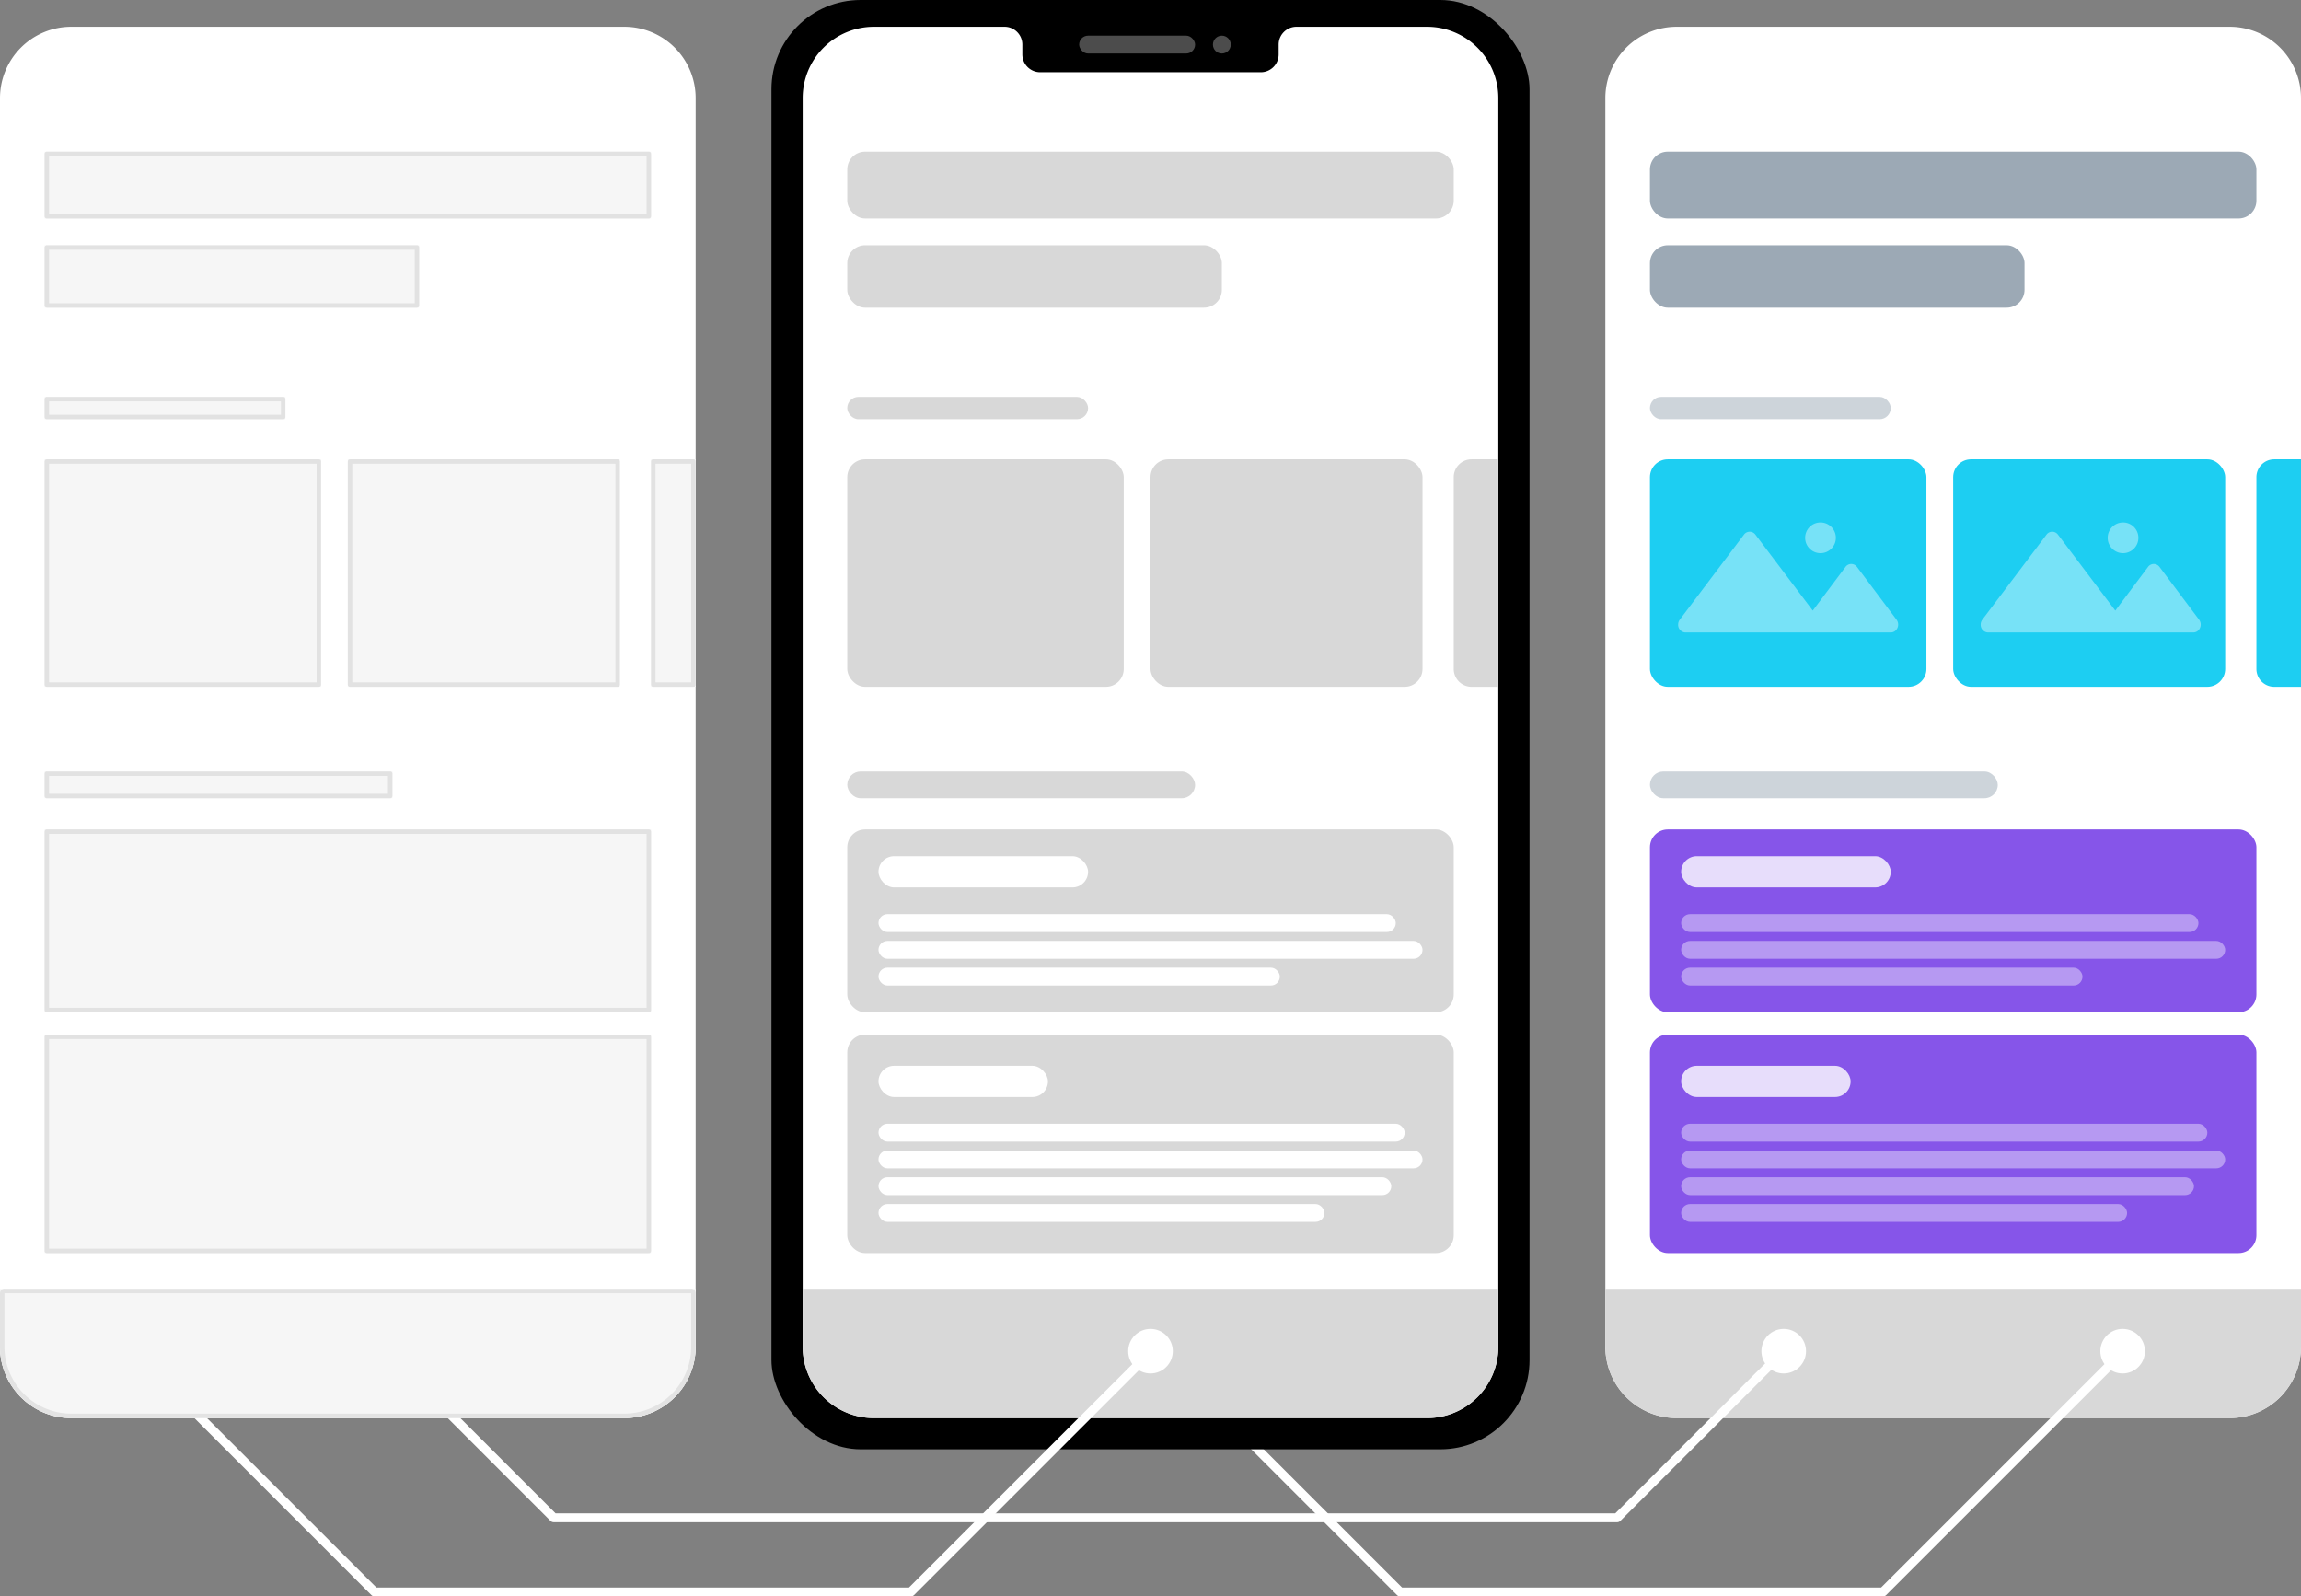 <svg xmlns="http://www.w3.org/2000/svg" width="516" height="358" viewBox="0 0 516 358"><rect x="0" y="0" width="516" height="358" fill="#808080" stroke="none"/><defs><style>.a,.g,.h{fill:#fff;}.b,.f{fill:#082847;}.b,.h,.i,.l{opacity:0.4;}.c{fill:#1dcef2;}.d{fill:#8655e9;}.e{fill:#d8d8d8;}.f{opacity:0.2;}.g{opacity:0.8;}.j,.p{fill:none;}.j{stroke:#fff;stroke-width:2px;}.j,.m,.n{stroke-linecap:round;stroke-linejoin:round;}.k{opacity:0.3;}.l{fill:#9d9d9d;}.m,.n{fill:#f6f6f6;}.m{stroke:#e2e2e2;}.n{stroke:#e3e3e3;}.o{stroke:none;}</style></defs><g transform="translate(-694 -438)"><g transform="translate(0 -4)"><path class="a" d="M16,0H140a16,16,0,0,1,16,16V296a16,16,0,0,1-16,16H16A16,16,0,0,1,0,296V16A16,16,0,0,1,16,0Z" transform="translate(1054 448)"/><rect class="b" width="136" height="15" rx="4" transform="translate(1064 476)"/><rect class="b" width="84" height="14" rx="4" transform="translate(1064 497)"/><rect class="c" width="62" height="51" rx="4" transform="translate(1064 545)"/><rect class="d" width="136" height="41" rx="4" transform="translate(1064 628)"/><rect class="d" width="136" height="49" rx="4" transform="translate(1064 674)"/><path class="e" d="M0,0H156a0,0,0,0,1,0,0V13a16,16,0,0,1-16,16H16A16,16,0,0,1,0,13V0A0,0,0,0,1,0,0Z" transform="translate(1054 731)"/><rect class="c" width="61" height="51" rx="4" transform="translate(1132 545)"/><path class="c" d="M4,0h6a0,0,0,0,1,0,0V51a0,0,0,0,1,0,0H4a4,4,0,0,1-4-4V4A4,4,0,0,1,4,0Z" transform="translate(1200 545)"/><rect class="f" width="54" height="5" rx="2.5" transform="translate(1064 531)"/><rect class="f" width="78" height="6" rx="3" transform="translate(1064 615)"/><rect class="g" width="47" height="7" rx="3.5" transform="translate(1071 634)"/><rect class="g" width="38" height="7" rx="3.5" transform="translate(1071 681)"/><rect class="h" width="116" height="4" rx="2" transform="translate(1071 647)"/><rect class="h" width="118" height="4" rx="2" transform="translate(1071 694)"/><rect class="h" width="115" height="4" rx="2" transform="translate(1071 706)"/><rect class="h" width="122" height="4" rx="2" transform="translate(1071 653)"/><rect class="h" width="122" height="4" rx="2" transform="translate(1071 700)"/><rect class="h" width="100" height="4" rx="2" transform="translate(1071 712)"/><rect class="h" width="90" height="4" rx="2" transform="translate(1071 659)"/><g class="i" transform="translate(1070.322 559.159)"><circle class="a" cx="3.445" cy="3.445" r="3.445" transform="translate(28.48 0)"/><path class="a" d="M800.854,473.256H772.068a1.713,1.713,0,0,1-1.653-1.766,1.843,1.843,0,0,1,.365-1.106l14.393-19.065a1.584,1.584,0,0,1,2.325-.267,1.672,1.672,0,0,1,.251.267l12.856,17.028,7.338-9.788a1.585,1.585,0,0,1,2.325-.276,1.7,1.7,0,0,1,.258.276l8.868,11.827a1.846,1.846,0,0,1-.259,2.481,1.588,1.588,0,0,1-1.033.387Z" transform="translate(-770.415 -448.584)"/></g><g class="i" transform="translate(1138.168 559.159)"><circle class="a" cx="3.445" cy="3.445" r="3.445" transform="translate(28.48 0)"/><path class="a" d="M800.854,473.256H772.068a1.713,1.713,0,0,1-1.653-1.766,1.843,1.843,0,0,1,.365-1.106l14.393-19.065a1.584,1.584,0,0,1,2.325-.267,1.672,1.672,0,0,1,.251.267l12.856,17.028,7.338-9.788a1.585,1.585,0,0,1,2.325-.276,1.7,1.7,0,0,1,.258.276l8.868,11.827a1.846,1.846,0,0,1-.259,2.481,1.588,1.588,0,0,1-1.033.387Z" transform="translate(-770.415 -448.584)"/></g></g><path class="j" d="M-2224,745l54,54h108.25l54-54" transform="translate(3178 -4)"/><circle class="a" cx="5" cy="5" r="5" transform="translate(1165 736)"/><rect width="170" height="325" rx="20" transform="translate(867 438)"/><path class="a" d="M140,312H16A16,16,0,0,1,0,296V16A16,16,0,0,1,16,0H45.263a4,4,0,0,1,4,4V6.2a4,4,0,0,0,4,4h49.474a4,4,0,0,0,4-4V4a4,4,0,0,1,4-4H140a16,16,0,0,1,16,16V296a16,16,0,0,1-16,16Z" transform="translate(874 444)"/><g class="k" transform="translate(936 446)"><rect class="a" width="26" height="4" rx="2" transform="translate(0 0)"/><circle class="a" cx="2" cy="2" r="2" transform="translate(30 0)"/></g><rect class="l" width="136" height="15" rx="4" transform="translate(884 472)"/><rect class="l" width="84" height="14" rx="4" transform="translate(884 493)"/><rect class="e" width="62" height="51" rx="4" transform="translate(884 541)"/><rect class="e" width="136" height="41" rx="4" transform="translate(884 624)"/><rect class="e" width="136" height="49" rx="4" transform="translate(884 670)"/><path class="e" d="M0,0H156V13a16,16,0,0,1-16,16H16A16,16,0,0,1,0,13Z" transform="translate(874 727)"/><rect class="e" width="61" height="51" rx="4" transform="translate(952 541)"/><path class="e" d="M4,0h6a0,0,0,0,1,0,0V51a0,0,0,0,1,0,0H4a4,4,0,0,1-4-4V4A4,4,0,0,1,4,0Z" transform="translate(1020 541)"/><rect class="e" width="54" height="5" rx="2.5" transform="translate(884 527)"/><rect class="e" width="78" height="6" rx="3" transform="translate(884 611)"/><rect class="a" width="47" height="7" rx="3.5" transform="translate(891 630)"/><rect class="a" width="38" height="7" rx="3.5" transform="translate(891 677)"/><rect class="a" width="116" height="4" rx="2" transform="translate(891 643)"/><rect class="a" width="118" height="4" rx="2" transform="translate(891 690)"/><rect class="a" width="115" height="4" rx="2" transform="translate(891 702)"/><rect class="a" width="122" height="4" rx="2" transform="translate(891 649)"/><rect class="a" width="122" height="4" rx="2" transform="translate(891 696)"/><rect class="a" width="100" height="4" rx="2" transform="translate(891 708)"/><rect class="a" width="90" height="4" rx="2" transform="translate(891 655)"/><path class="j" d="M-2270,745l54,54h120.25l54-54" transform="translate(2994 -4)"/><circle class="a" cx="5" cy="5" r="5" transform="translate(947 736)"/><circle class="a" cx="5" cy="5" r="5" transform="translate(1089 736)"/><path class="j" d="M-1900,745l-37.356,37.356h-238.477l-31.546-31.546" transform="translate(2994 -4)"/><g transform="translate(0 -4)"><path class="a" d="M16,0H140a16,16,0,0,1,16,16V296a16,16,0,0,1-16,16H16A16,16,0,0,1,0,296V16A16,16,0,0,1,16,0Z" transform="translate(694 448)"/><g class="m" transform="translate(704 476)"><rect class="o" width="136" height="15"/><rect class="p" x="0.5" y="0.5" width="135" height="14"/></g><g class="m" transform="translate(704 497)"><rect class="o" width="84" height="14"/><rect class="p" x="0.5" y="0.5" width="83" height="13"/></g><g class="m" transform="translate(704 545)"><rect class="o" width="62" height="51"/><rect class="p" x="0.5" y="0.5" width="61" height="50"/></g><g class="m" transform="translate(704 628)"><rect class="o" width="136" height="41"/><rect class="p" x="0.5" y="0.5" width="135" height="40"/></g><g class="m" transform="translate(704 674)"><rect class="o" width="136" height="49"/><rect class="p" x="0.5" y="0.5" width="135" height="48"/></g><g class="n" transform="translate(694 731)"><path class="o" d="M0,0H156a0,0,0,0,1,0,0V13a16,16,0,0,1-16,16H16A16,16,0,0,1,0,13V0A0,0,0,0,1,0,0Z"/><path class="p" d="M1,.5H155a.5.5,0,0,1,.5.5V13A15.5,15.5,0,0,1,140,28.5H16A15.5,15.5,0,0,1,.5,13V1A.5.5,0,0,1,1,.5Z"/></g><g class="m" transform="translate(772 545)"><rect class="o" width="61" height="51"/><rect class="p" x="0.5" y="0.5" width="60" height="50"/></g><g class="m" transform="translate(840 545)"><rect class="o" width="10" height="51"/><rect class="p" x="0.5" y="0.5" width="9" height="50"/></g><g class="m" transform="translate(704 531)"><rect class="o" width="54" height="5"/><rect class="p" x="0.5" y="0.5" width="53" height="4"/></g><g class="m" transform="translate(704 615)"><rect class="o" width="78" height="6"/><rect class="p" x="0.5" y="0.5" width="77" height="5"/></g></g></g></svg>